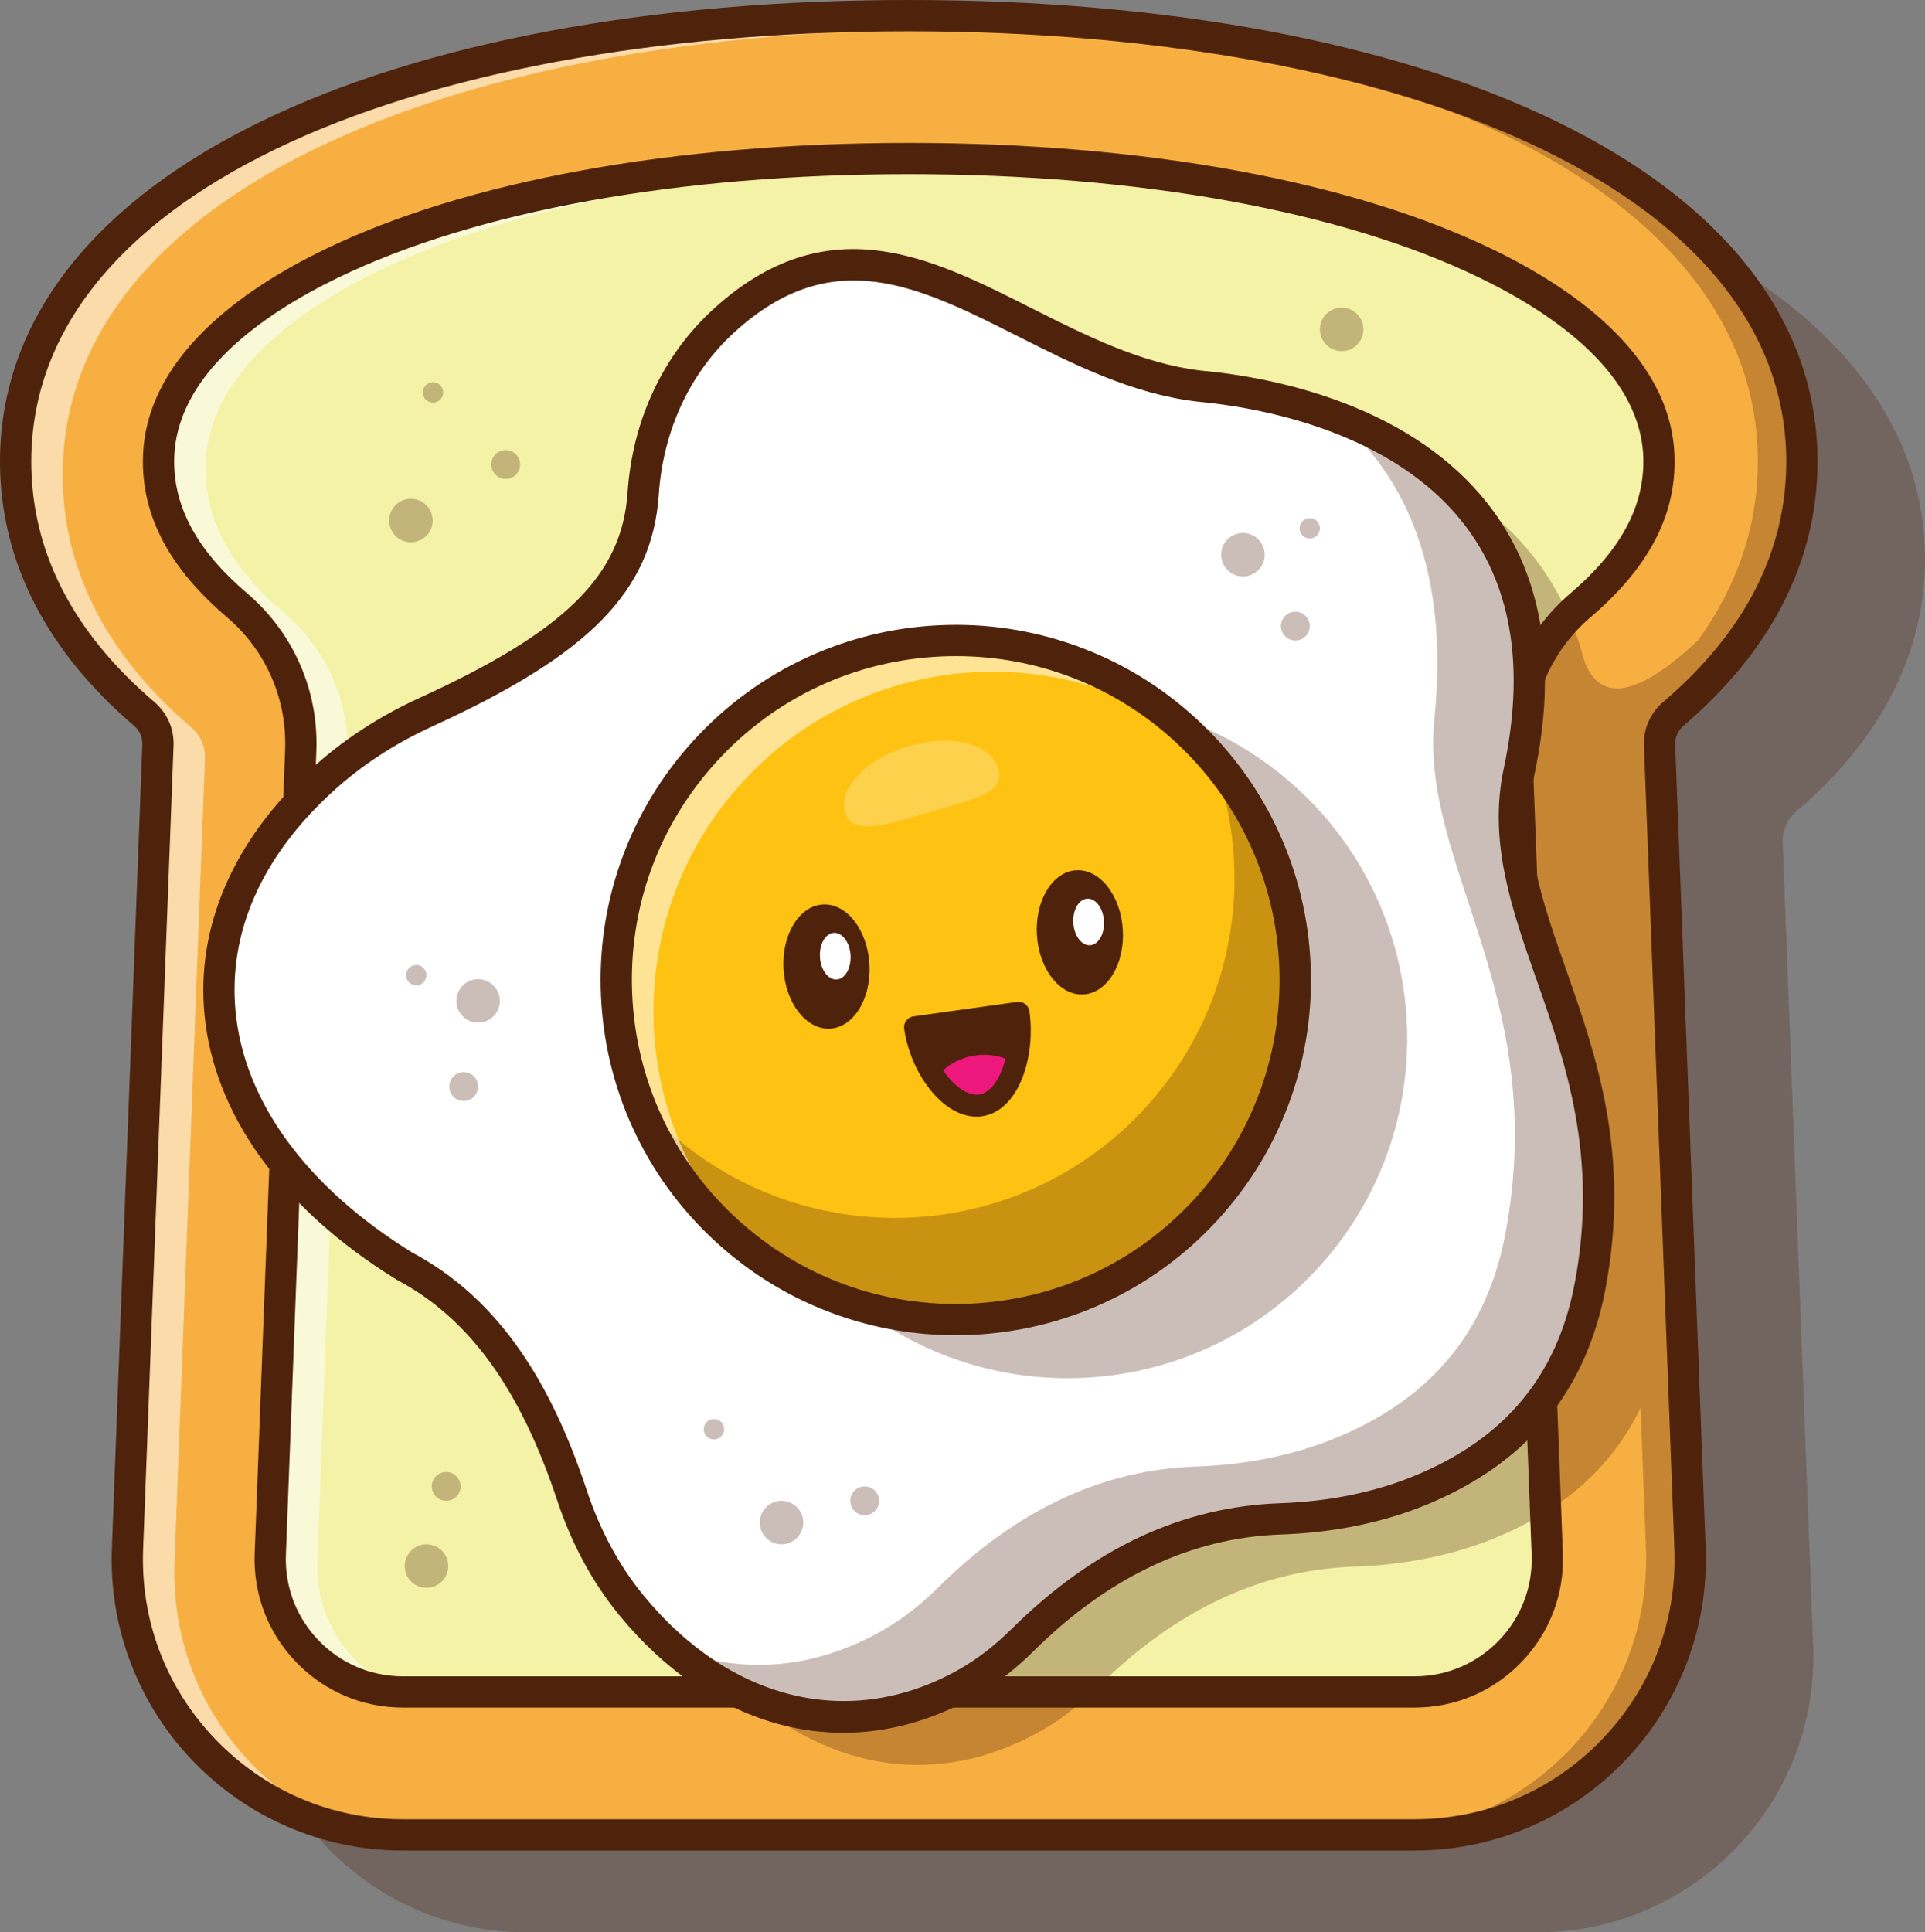 <?xml version="1.0" encoding="UTF-8"?><svg xmlns="http://www.w3.org/2000/svg" xmlns:xlink="http://www.w3.org/1999/xlink" height="2481.5" preserveAspectRatio="xMidYMid meet" version="1.0" viewBox="0.0 0.0 2472.3 2481.5" width="2472.3" zoomAndPan="magnify"><rect x="0.0" y="0.0" width="2472.3" height="2481.5" fill="#808080" stroke="none"/><g><g><g id="change1_7" opacity=".3"><path d="M2307.1,1041.94c-11.65,9.94-18.17,24.65-17.59,39.96l39.1,1032.06c7.63,200.74-153.02,367.58-353.93,367.58 H675.74c-200.85,0-361.55-166.84-353.93-367.58l39.1-1032.06c0.58-15.31-5.93-30.01-17.59-39.96 c-105.73-90.2-165.18-199.93-165.18-324.13c0-354.73,485.04-572.67,1147.06-572.67s1147.06,217.94,1147.06,572.67 C2472.27,842.01,2412.83,951.74,2307.1,1041.94z" fill="#4f220c"/></g><g><g><g id="change2_1"><path d="M2149.03,916.87c-11.65,9.94-18.17,24.65-17.59,39.96l39.1,1032.06 c7.63,200.74-153.02,367.58-353.93,367.58H517.67c-200.85,0-361.56-166.84-353.93-367.58l39.1-1032.06 c0.58-15.31-5.93-30.01-17.59-39.96C79.52,826.68,20.07,716.95,20.07,592.75c0-354.73,485.04-572.67,1147.06-572.67 S2314.2,238.02,2314.2,592.75C2314.2,716.95,2254.76,826.68,2149.03,916.87z" fill="#f8c071"/></g><g id="change1_17"><path d="M1816.61,2358.97H517.67c-49.41,0-97.23-9.9-142.13-29.42c-43.3-18.83-81.94-45.71-114.85-79.89 c-32.9-34.17-58.28-73.79-75.45-117.76c-17.8-45.59-25.87-93.74-24-143.1l39.1-1032.06c0.55-14.59-5.54-28.43-16.71-37.96 c-53.65-45.77-94.98-96.26-122.84-150.07c-28.68-55.39-43.22-114.59-43.22-175.97c0-87.26,29.16-168.23,86.67-240.69 c55.34-69.71,136.09-130.58,240.01-180.92c102.14-49.48,224.57-87.81,363.9-113.92c140.32-26.3,294.74-39.64,458.98-39.64 c164.24,0,318.66,13.34,458.98,39.64c139.33,26.12,261.76,64.45,363.9,113.92c103.92,50.34,184.67,111.21,240.01,180.92 c57.51,72.45,86.67,153.43,86.67,240.69c0,61.37-14.54,120.57-43.22,175.97c-27.86,53.81-69.19,104.3-122.84,150.07 c-11.17,9.53-17.27,23.37-16.71,37.96l39.1,1032.06c1.88,49.37-6.2,97.52-23.99,143.11c-17.16,43.97-42.55,83.59-75.45,117.76 c-32.9,34.18-71.54,61.05-114.84,79.88C1913.85,2349.08,1866.03,2358.97,1816.61,2358.97z M1167.14,22.57 c-684.6,0-1144.56,229.13-1144.56,570.17c0,120.81,55.28,229.22,164.3,322.23c12.35,10.53,19.07,25.82,18.46,41.95 l-39.1,1032.06c-3.66,96.38,31.16,187.72,98.05,257.2c66.91,69.5,156.9,107.78,253.37,107.78h1298.94 c96.49,0,186.48-38.27,253.38-107.77c66.89-69.48,101.71-160.83,98.05-257.22l-39.1-1032.06c-0.61-16.13,6.12-31.42,18.46-41.95 l1.62,1.9l-1.62-1.9c109.02-93.01,164.3-201.42,164.3-322.23C2311.7,251.71,1851.74,22.57,1167.14,22.57z" fill="#4f220c"/></g></g><g id="change3_1"><path d="M2149.03,916.87c-11.65,9.94-18.17,24.65-17.59,39.96l39.1,1032.06 c7.63,200.74-153.02,367.58-353.93,367.58H517.67c-200.85,0-361.56-166.84-353.93-367.58l39.1-1032.06 c0.58-15.31-5.93-30.01-17.59-39.96C79.52,826.68,20.07,716.95,20.07,592.75c0-354.73,485.04-572.67,1147.06-572.67 S2314.2,238.02,2314.2,592.75C2314.2,716.95,2254.76,826.68,2149.03,916.87z" fill="#f7af41"/></g><g id="change4_6" opacity=".55"><path d="M80.47,609.96c0,124.23,59.48,233.94,165.18,324.16c11.64,9.92,18.18,24.6,17.61,39.92l-39.11,1032.07 c-5.91,155.94,89.7,291.35,226.83,344.06c-168.5-32.06-293.99-183.36-287.23-361.27l39.11-1032.07 c0.57-15.31-5.96-30-17.61-39.97C79.5,826.7,20.08,716.92,20.08,592.75c0-354.73,485.04-572.67,1147.06-572.67 c244.96,0,465.71,29.82,646.6,85.4c-168.79-44.51-367.86-68.19-586.21-68.19C565.51,37.29,80.47,255.23,80.47,609.96z" fill="#fff"/></g><g id="change1_14"><path d="M1816.61,2376.55H517.67c-51.84,0-102.01-10.39-149.13-30.88c-45.44-19.76-85.98-47.96-120.5-83.82 c-34.51-35.85-61.15-77.42-79.16-123.56c-18.68-47.85-27.16-98.37-25.19-150.16l39.1-1032.06c0.35-9.18-3.5-17.9-10.56-23.93 C116.84,884.9,74.1,832.63,45.19,776.79C15.2,718.88,0,656.96,0,592.75c0-91.32,30.44-175.98,90.48-251.61 c56.99-71.79,139.79-134.31,246.11-185.81c103.54-50.16,227.46-88.98,368.32-115.38C846.3,13.44,1001.81,0,1167.14,0 s320.84,13.44,462.22,39.94c140.86,26.4,264.78,65.22,368.32,115.38c106.32,51.5,189.12,114.02,246.11,185.81 c60.04,75.64,90.48,160.29,90.48,251.61c0,64.21-15.2,126.13-45.19,184.05c-28.91,55.84-71.65,108.1-127.04,155.35 c-7.06,6.02-10.91,14.74-10.56,23.93l39.1,1032.06c1.97,51.79-6.51,102.31-25.19,150.17c-18.01,46.14-44.64,87.71-79.16,123.56 c-34.52,35.86-75.06,64.05-120.5,83.81C1918.63,2366.16,1868.45,2376.55,1816.61,2376.55z M1167.14,40.15 c-322.88,0-611.62,53.73-813.04,151.3C148.71,290.94,40.15,429.71,40.15,592.75c0,115.43,53.2,219.34,158.13,308.86 c16.46,14.04,25.44,34.45,24.62,55.99l-39.1,1032.06c-3.48,91.56,29.6,178.34,93.15,244.35 c63.57,66.03,149.06,102.39,240.71,102.39h1298.94c91.67,0,177.16-36.36,240.72-102.38c63.55-66.01,96.62-152.79,93.15-244.36 l-39.1-1032.07c-0.82-21.54,8.16-41.94,24.62-55.99c104.93-89.51,158.13-193.43,158.13-308.86 c0-163.04-108.56-301.8-313.95-401.29C1778.76,93.88,1490.02,40.15,1167.14,40.15z M2149.03,916.87L2149.03,916.87 L2149.03,916.87z" fill="#4f220c"/></g><g id="change5_1"><path d="M517.67,2172.94c-46.82,0-90.49-18.57-122.96-52.31c-32.45-33.71-49.35-78.02-47.57-124.77l39.1-1032.09 c2.72-71.83-27.12-139.81-81.87-186.52c-67.81-57.85-100.77-118.2-100.77-184.51c0-121.3,120.59-205.18,221.75-254.19 c179.65-87.03,443.09-134.95,741.78-134.95c298.69,0,562.13,47.93,741.78,134.95c101.16,49.01,221.75,132.88,221.75,254.19 c0,66.31-32.96,126.66-100.76,184.5c-54.74,46.71-84.58,114.68-81.88,186.49l39.1,1032.11c1.78,46.78-15.11,91.1-47.56,124.8 c-32.46,33.72-76.13,52.29-122.97,52.29H517.67z" fill="#f4f2a6"/></g><g id="change4_5" opacity=".55"><path d="M264,602.33c0,66.3,32.98,126.64,100.77,184.51c54.77,46.69,84.6,114.65,81.84,186.51l-39.06,1032.07 c-1.78,46.74,15.08,91.08,47.55,124.8c18.87,19.61,41.52,34.07,66.36,42.73h-3.79c-46.8,0-90.5-18.58-122.97-52.31 c-32.46-33.72-49.32-78-47.55-124.8l39.06-1032.07c2.75-71.81-27.13-139.83-81.84-186.51 c-67.79-57.87-100.77-118.2-100.77-184.51c0-121.3,120.56-205.21,221.73-254.19c179.69-87,443.11-134.95,741.81-134.95 c143.73,0,279.25,11.13,401.24,32.35c-105.76-14.97-220.41-22.77-340.85-22.77c-298.7,0-562.12,47.89-741.75,134.95 C384.62,397.12,264,481.03,264,602.33z" fill="#fff"/></g><g id="change1_26"><path d="M1816.61,2193.02H517.67c-52.33,0-101.14-20.76-137.42-58.46c-36.27-37.67-55.15-87.2-53.17-139.46 l39.1-1032.08c2.49-65.65-24.79-127.79-74.84-170.49c-72.55-61.89-107.81-127.23-107.81-199.78 c0-131.7,126.75-220.75,233.08-272.25c182.32-88.32,448.86-136.96,750.53-136.96c301.66,0,568.21,48.64,750.53,136.96 C2024,372,2150.75,461.05,2150.75,592.75c0,72.54-35.26,137.89-107.81,199.77c-50.04,42.69-77.32,104.83-74.85,170.47 l39.1,1032.1c1.99,52.27-16.89,101.81-53.15,139.49C1917.75,2172.26,1868.95,2193.02,1816.61,2193.02z M1167.14,223.68 c-295.73,0-556.05,47.21-733.03,132.95c-96,46.5-210.43,125.22-210.43,236.12c0,60.08,30.66,115.44,93.72,169.24 c59.45,50.72,91.85,124.55,88.9,202.56l-39.1,1032.09c-1.57,41.25,13.34,80.35,41.97,110.09 c28.65,29.76,67.18,46.16,108.5,46.16h1298.94c41.33,0,79.86-16.39,108.51-46.14c28.63-29.74,43.53-68.85,41.96-110.12 l-39.1-1032.11c-2.94-77.99,29.47-151.81,88.91-202.52c63.06-53.8,93.72-109.15,93.72-169.23 c0-110.9-114.43-189.62-210.43-236.12C1723.19,270.89,1462.86,223.68,1167.14,223.68z" fill="#4f220c"/></g><g><g id="change4_4"><path d="M1539.57,495.81c190.89,17.48,449.89,117.82,411.4,494.98c-19.12,187.35,149.45,356.05,90.96,662.08 c-25.41,132.91-103.67,213.58-215.34,260.14c-57.76,24.08-119.83,35.47-182.37,37.64c-117,4.05-227.35,53.17-329.96,154.74 c-21.55,21.33-45.26,40.47-71.59,55.5c-159.33,90.92-322.28,34.78-432.24-99.88c-33.89-41.51-58.81-89.48-75.7-140.34 c-42.37-127.55-104.31-235.6-215.41-294.69c-274.67-169.68-314.38-433.55-105.41-624.28c39.35-35.91,84.54-64.92,133-87.06 c199.58-91.2,271.48-167.96,279.16-281.01c5.77-84.89,41.42-165.41,104.46-222.55C1140.11,221.08,1313.05,468.85,1539.57,495.81 z" fill="#fff"/></g><g id="change1_8"><path d="M1083.32,2207.82c-25.45,0-50.85-3.29-75.92-9.87c-73.56-19.28-142.34-66.09-198.91-135.37 c-32.73-40.08-58.34-87.56-76.14-141.13c-49.36-148.61-117.43-241.8-214.21-293.27l-0.14-0.08 c-141.92-87.68-226.44-203.97-237.98-327.47c-4.95-52.95,3.65-105.49,25.57-156.16c22.43-51.85,58.3-100.51,106.64-144.63 c38.46-35.11,83.43-64.54,133.64-87.48c194.67-88.95,269.93-164.54,277.7-278.91c6.01-88.51,43.4-168.15,105.27-224.24 c137.09-124.27,259.28-62.68,388.64,2.53c70.34,35.46,143.07,72.12,222.35,81.56c63.99,5.86,122.82,19.64,174.84,40.94 c64.35,26.35,116.88,63.87,156.11,111.51c69.61,84.53,97.43,200.69,82.67,345.26c-7.9,77.4,15.97,150.11,43.6,234.3 c38.25,116.54,81.61,248.63,47.33,428c-12.31,64.41-37.84,119.46-75.88,163.61c-35.32,41-82.74,74.09-140.95,98.36 c-54.64,22.78-116.3,35.51-183.25,37.83c-118.75,4.12-229.2,55.93-328.29,154.02c-23.67,23.43-47.26,41.71-72.11,55.9 c-39.01,22.26-79.45,36.39-120.19,41.99C1110.27,2206.9,1096.78,2207.82,1083.32,2207.82z M520.56,1623.82 c53.09,28.25,97.01,68.29,134.29,122.42c31.93,46.37,58.83,103.17,82.25,173.65c17.6,52.99,42.93,99.94,75.27,139.54 c76.72,93.95,172.9,142.96,270.97,142.97c53.07,0,106.68-14.34,158.09-43.68c24.47-13.97,47.72-31.99,71.07-55.11 c50.65-50.14,104.58-88.64,160.29-114.43c54.37-25.17,112.01-38.97,171.34-41.03c66.35-2.3,127.41-14.9,181.5-37.45 c120.26-50.14,190.21-134.63,213.85-258.3c34.04-178.1-9.1-309.54-47.16-425.5c-26.65-81.21-51.83-157.91-43.83-236.36 c14.61-143.19-12.83-258.12-81.56-341.58c-88.82-107.86-227.17-141.46-327.58-150.66l-0.07-0.01 c-80.17-9.54-153.31-46.41-224.04-82.07c-127.79-64.41-248.49-125.26-383.03-3.29c-60.91,55.22-97.72,133.66-103.64,220.87 c-7.92,116.53-83.97,193.26-280.61,283.12c-49.74,22.73-94.27,51.88-132.35,86.63c-94.07,85.86-140.45,191.2-130.6,296.63 C296.39,1422.05,380.05,1536.99,520.56,1623.82z" fill="#4f220c"/></g></g><g id="change1_15" opacity=".3"><path d="M2138.88,928.67c-5.16,8.37-7.86,18.12-7.46,28.16l0.98,25.18l38.14,1006.89 c7.63,200.74-153.02,367.58-353.93,367.58H1760c200.91,0,361.55-166.84,353.93-367.58l-6.88-180.95 c-38.14,78.92-102.38,131.91-184.85,166.32c-57.75,24.03-119.87,35.44-182.38,37.62c-117,4.07-227.35,53.17-329.95,154.74 c-21.56,21.34-45.25,40.49-71.63,55.52c-134.55,76.74-271.68,48.69-377.27-43.07c86.78,38.03,184.91,37.05,281.72-18.18 c26.33-15.03,50.01-34.18,71.58-55.52c102.6-101.57,212.95-150.67,329.95-154.74c62.57-2.18,124.63-13.54,182.38-37.62 c111.67-46.57,189.95-127.27,215.36-260.15c58.44-306.04-110.12-474.71-90.96-662.09c19.39-190.18-36.82-309.99-121.82-384.27 c91.71,42.56,172.52,116.66,205.5,242.03c20.3,54.89,69,46.23,145.96-25.98c50.01-69,76.97-146.14,76.97-229.81 c0-349.63-471.27-566.42-1118.73-572.5c9.41-0.11,18.81-0.17,28.28-0.17c662.03,0,1147.06,217.94,1147.06,572.67 c0,124.17-59.48,233.94-165.18,324.1C2145.02,920.3,2141.63,924.31,2138.88,928.67z" fill="#4f220c"/></g><g id="change1_19" opacity=".3"><path d="M2041.95,1652.87c-25.41,132.89-103.69,213.58-215.36,260.15c-57.75,24.09-119.81,35.44-182.38,37.62 c-117,4.07-227.35,53.17-329.95,154.74c-21.56,21.34-45.25,40.49-71.58,55.52c-134.95,77.03-272.54,48.46-378.3-43.88 c83.68,32.69,177.16,29.36,269.45-23.29c26.33-15.03,50.07-34.18,71.63-55.52c102.61-101.57,212.95-150.67,329.95-154.74 c62.51-2.12,124.57-13.54,182.33-37.62c111.67-46.57,189.95-127.21,215.36-260.15c58.5-306.04-110.06-474.71-90.96-662.09 c19.44-190.24-36.88-310.05-121.93-384.32c139.08,59.3,257.69,187.66,230.79,451.48 C1931.83,1178.16,2100.4,1346.83,2041.95,1652.87z" fill="#4f220c"/></g><g id="change6_1"><circle cx="1227.54" cy="1258.64" fill="#fec212" r="436.08"/></g><g id="change1_20" opacity=".3"><path d="M1692.79,1628.38c-155.48,169.82-414.49,188.41-592.11,47.6c155.54,47.14,331.33,5.05,448.44-122.85 c162.65-177.57,150.55-453.43-27.07-616.09c-7.8-7.17-15.83-13.94-23.97-20.48c60.51,18.35,117.92,50.18,167.64,95.72 C1843.34,1174.95,1855.44,1450.81,1692.79,1628.38z" fill="#4f220c"/></g><g id="change1_22" opacity=".3"><path d="M1549.12,1553.13c-162.65,177.62-438.47,189.78-616.09,27.07c-51.96-47.6-89.76-104.9-113.16-166.55 c10.9,12.5,22.6,24.55,35.1,36.02c177.62,162.65,453.43,150.55,616.09-27.07c115.05-125.66,142.69-300.42,86.09-449.53 C1700.53,1138.12,1700.3,1388.07,1549.12,1553.13z" fill="#4f220c"/></g><g id="change4_1" opacity=".55"><path d="M953.73,1004.26c-159.84,174.58-150.9,443.97,18.07,607.6c-13.36-9.69-26.33-20.25-38.77-31.66 c-177.62-162.65-189.72-438.47-27.07-616.09c162.65-177.62,438.47-189.72,616.09-27.07c3.04,2.75,5.96,5.56,8.89,8.37 C1353.94,817.06,1104.92,839.14,953.73,1004.26z" fill="#fff"/></g><g id="change1_10"><path d="M1227.14,1714.8c-52.14,0-103.34-8.82-152.52-26.28c-57.55-20.44-109.75-51.9-155.16-93.48 c-45.41-41.58-81.32-90.83-106.73-146.36c-24.54-53.63-38.3-110.83-40.91-170.01c-2.6-59.18,6.09-117.36,25.83-172.94 c20.44-57.55,51.9-109.75,93.48-155.16c41.58-45.41,90.83-81.32,146.36-106.73c53.63-24.54,110.83-38.31,170.01-40.91 c59.18-2.6,117.36,6.09,172.94,25.83c57.55,20.44,109.75,51.9,155.16,93.48c45.41,41.58,81.32,90.83,106.73,146.36 c24.54,53.63,38.3,110.83,40.91,170.01c2.6,59.18-6.09,117.36-25.84,172.94c-20.44,57.55-51.9,109.75-93.48,155.16 c-41.58,45.41-90.83,81.32-146.36,106.73c-53.63,24.54-110.83,38.3-170.01,40.91C1240.75,1714.65,1233.93,1714.8,1227.14,1714.8 z M1227.98,842.62c-6.22,0-12.45,0.14-18.7,0.41c-111.01,4.88-213.48,52.69-288.53,134.64 c-75.05,81.95-113.69,188.21-108.81,299.22c4.88,111.01,52.69,213.48,134.64,288.53c81.95,75.05,188.21,113.68,299.22,108.81 c111.01-4.88,213.48-52.7,288.53-134.64c154.92-169.16,143.34-432.83-25.83-587.75 C1431.17,881.03,1332.17,842.62,1227.98,842.62z" fill="#4f220c"/></g><g id="change1_3"><path d="M1082.98,2225.34c-26.81,0-53.58-3.45-80.04-10.38c-77.18-20.23-149.12-69.07-208.06-141.25 c-34.08-41.74-60.73-91.1-79.2-146.71c-47.85-144.06-113.24-234.08-205.78-283.29c-0.38-0.2-0.76-0.42-1.12-0.65 c-146.72-90.64-234.17-211.67-246.24-340.78c-5.23-55.93,3.83-111.36,26.93-164.77c23.42-54.15,60.74-104.83,110.92-150.63 c39.81-36.34,86.31-66.78,138.19-90.49c187.73-85.78,260.22-157.36,267.47-264.11c6.32-93.07,45.74-176.91,111-236.07 c34.85-31.59,69.72-52.82,106.6-64.88c33.48-10.95,67.71-14.02,104.63-9.38c66.72,8.38,130.06,40.31,197.12,74.11 c68.91,34.74,140.16,70.65,216.29,79.78c49.23,4.53,123.37,16.35,197.52,46.95c76.55,31.59,136.36,76.1,177.75,132.3 c64.87,88.08,82.92,202.43,53.65,339.88c-17.77,83.43,9.2,160.31,40.43,249.33c39.27,111.94,83.78,238.82,50.61,412.33 c-12.9,67.47-39.76,125.27-79.83,171.78c-37.12,43.09-86.75,77.78-147.5,103.11c-56.6,23.6-120.33,36.78-189.4,39.17 c-114.19,3.96-220.69,54.07-316.53,148.94c-24.77,24.52-49.56,43.71-75.77,58.67 C1197.94,2209.52,1140.41,2225.33,1082.98,2225.34z M529.32,1608.57c55.41,29.59,101.21,71.36,140,127.69 c32.88,47.75,60.51,106,84.45,178.08c16.93,50.95,41.22,96.03,72.2,133.97c112.44,137.69,268.29,174.15,406.74,95.14 c23.12-13.19,45.18-30.31,67.42-52.33c52.1-51.57,107.7-91.24,165.27-117.89c56.51-26.16,116.43-40.51,178.12-42.65 c64.22-2.23,123.22-14.37,175.34-36.11c114.39-47.69,180.9-127.96,203.35-245.38c31.14-162.9-11.47-284.35-49.06-391.51 c-31.85-90.79-61.93-176.54-41.81-270.98c26.78-125.74,11.06-229.27-46.71-307.71c-93.62-127.11-273.78-156.4-346.89-163.1 c-0.18-0.02-0.36-0.04-0.54-0.06c-83.24-9.91-157.78-47.48-229.88-83.83c-127.55-64.3-237.71-119.83-363.32-5.96 c-57.52,52.15-92.3,126.39-97.91,209.04c-4.32,63.54-27.61,114.82-73.32,161.4c-45.04,45.9-114.16,89.27-217.53,136.51 c-48.08,21.97-91.08,50.1-127.81,83.63c-91.2,83.24-134.41,180.76-124.94,282.01C313.35,1414.66,393.9,1524.75,529.32,1608.57z" fill="#4f220c"/></g><g id="change4_2" opacity=".25"><path d="M1282.17,986.63c9.18,31.55-29.14,39.09-83.5,54.92s-104.18,33.94-113.37,2.39 c-9.18-31.55,27.44-69.96,81.8-85.78C1221.47,942.32,1272.98,955.07,1282.17,986.63z" fill="#fff"/></g><g id="change1_13" opacity=".3"><circle cx="595.52" cy="1395.41" fill="#4f220c" r="18.5"/></g><g id="change1_11" opacity=".3"><circle cx="1663.61" cy="804.06" fill="#4f220c" r="18.5"/></g><g id="change1_25" opacity=".3"><circle cx="649.46" cy="596.52" fill="#4f220c" r="18.5" transform="rotate(-45.001 649.457 596.528)"/></g><g id="change1_5" opacity=".3"><circle cx="573.01" cy="1908.94" fill="#4f220c" r="18.5" transform="rotate(-22.5 572.983 1908.86)"/></g><g id="change1_24" opacity=".3"><circle cx="1110.54" cy="1927.44" fill="#4f220c" r="18.5"/></g><g id="change1_29" opacity=".3"><circle cx="534.64" cy="1252.39" fill="#4f220c" r="13.08"/></g><g id="change1_12" opacity=".3"><circle cx="1682.11" cy="678.47" fill="#4f220c" r="13.08"/></g><g id="change1_16" opacity=".3"><circle cx="556.09" cy="504.02" fill="#4f220c" r="13.08" transform="rotate(-22.5 556.068 503.997)"/></g><g id="change1_27" opacity=".3"><circle cx="916.91" cy="1835.48" fill="#4f220c" r="13.08"/></g><g id="change1_9" opacity=".3"><circle cx="614.02" cy="1285.41" fill="#4f220c" r="27.93" transform="rotate(-80.781 614.042 1285.4)"/></g><g id="change1_6" opacity=".3"><circle cx="1596.31" cy="712.42" fill="#4f220c" r="27.93" transform="rotate(-22.5 1596.241 712.39)"/></g><g id="change1_18" opacity=".3"><circle cx="527.72" cy="668.47" fill="#4f220c" r="27.93"/></g><g id="change1_23" opacity=".3"><circle cx="1723.12" cy="422.99" fill="#4f220c" r="27.93"/></g><g id="change1_30" opacity=".3"><circle cx="547.72" cy="2011.22" fill="#4f220c" r="27.93"/></g><g id="change1_4" opacity=".3"><circle cx="1003.71" cy="1955.36" fill="#4f220c" r="27.93"/></g><g><g><g id="change1_1"><path d="M1116.63,1237.98c2.64,44.02-19.91,81.22-50.38,83.07c-30.47,1.85-57.3-32.36-59.95-76.38 c-2.64-44.04,19.9-81.23,50.38-83.08C1087.14,1159.74,1113.98,1193.94,1116.63,1237.98z" fill="#4f220c"/></g></g><g id="change4_7"><path d="M1092.37,1226.79c1,16.53-7,30.46-17.85,31.11c-10.85,0.66-20.46-12.2-21.45-28.73 c-0.99-16.53,7.01-30.45,17.85-31.11C1081.78,1197.42,1091.38,1210.27,1092.37,1226.79z" fill="#fff"/></g><g><g id="change1_2"><path d="M1442.06,1194.04c2.64,44.02-19.91,81.22-50.38,83.07c-30.47,1.85-57.3-32.36-59.95-76.38 c-2.64-44.04,19.9-81.23,50.38-83.08C1412.57,1115.8,1439.42,1150,1442.06,1194.04z" fill="#4f220c"/></g></g><g id="change4_3"><path d="M1417.81,1182.85c1,16.53-7,30.46-17.85,31.11c-10.85,0.66-20.46-12.2-21.45-28.73 c-0.99-16.53,7.01-30.45,17.85-31.11C1407.22,1153.47,1416.82,1166.33,1417.81,1182.85z" fill="#fff"/></g><g id="change1_28"><path d="M1308.22,1300.67c7.44,53.29-12.2,113.83-48.95,118.95c-36.75,5.12-76.69-47.11-84.14-100.4 L1308.22,1300.67z" fill="#4f220c"/></g><g id="change7_1"><path d="M1304.23,1366.16c-14.25-9.26-32.83-13.57-52.27-10.64c-21.56,3.25-39.52,14.68-50.19,29.96 c16.2,22.46,37.33,36.96,57.51,34.15C1280.8,1416.62,1296.45,1394.59,1304.23,1366.16z" fill="#ec187c"/></g><g id="change1_21"><path d="M1254.07,1434.03c-44.59,0-85.09-57.33-92.85-112.87c-0.52-3.69,0.46-7.44,2.7-10.41 c2.25-2.97,5.58-4.94,9.27-5.45l133.09-18.55c7.69-1.07,14.78,4.29,15.86,11.97c4.01,28.74,0.85,59.54-8.69,84.5 c-11.2,29.31-29.75,47.18-52.24,50.31C1258.83,1433.87,1256.44,1434.03,1254.07,1434.03z M1191.79,1331.08 c4.79,18.73,13.82,37.22,25.32,51.37c13.19,16.23,28.23,24.91,40.22,23.24c11.71-1.63,22.59-13.48,29.86-32.51 c6.28-16.44,9.23-36.79,8.38-56.57L1191.79,1331.08z" fill="#4f220c"/></g></g></g></g></g></svg>